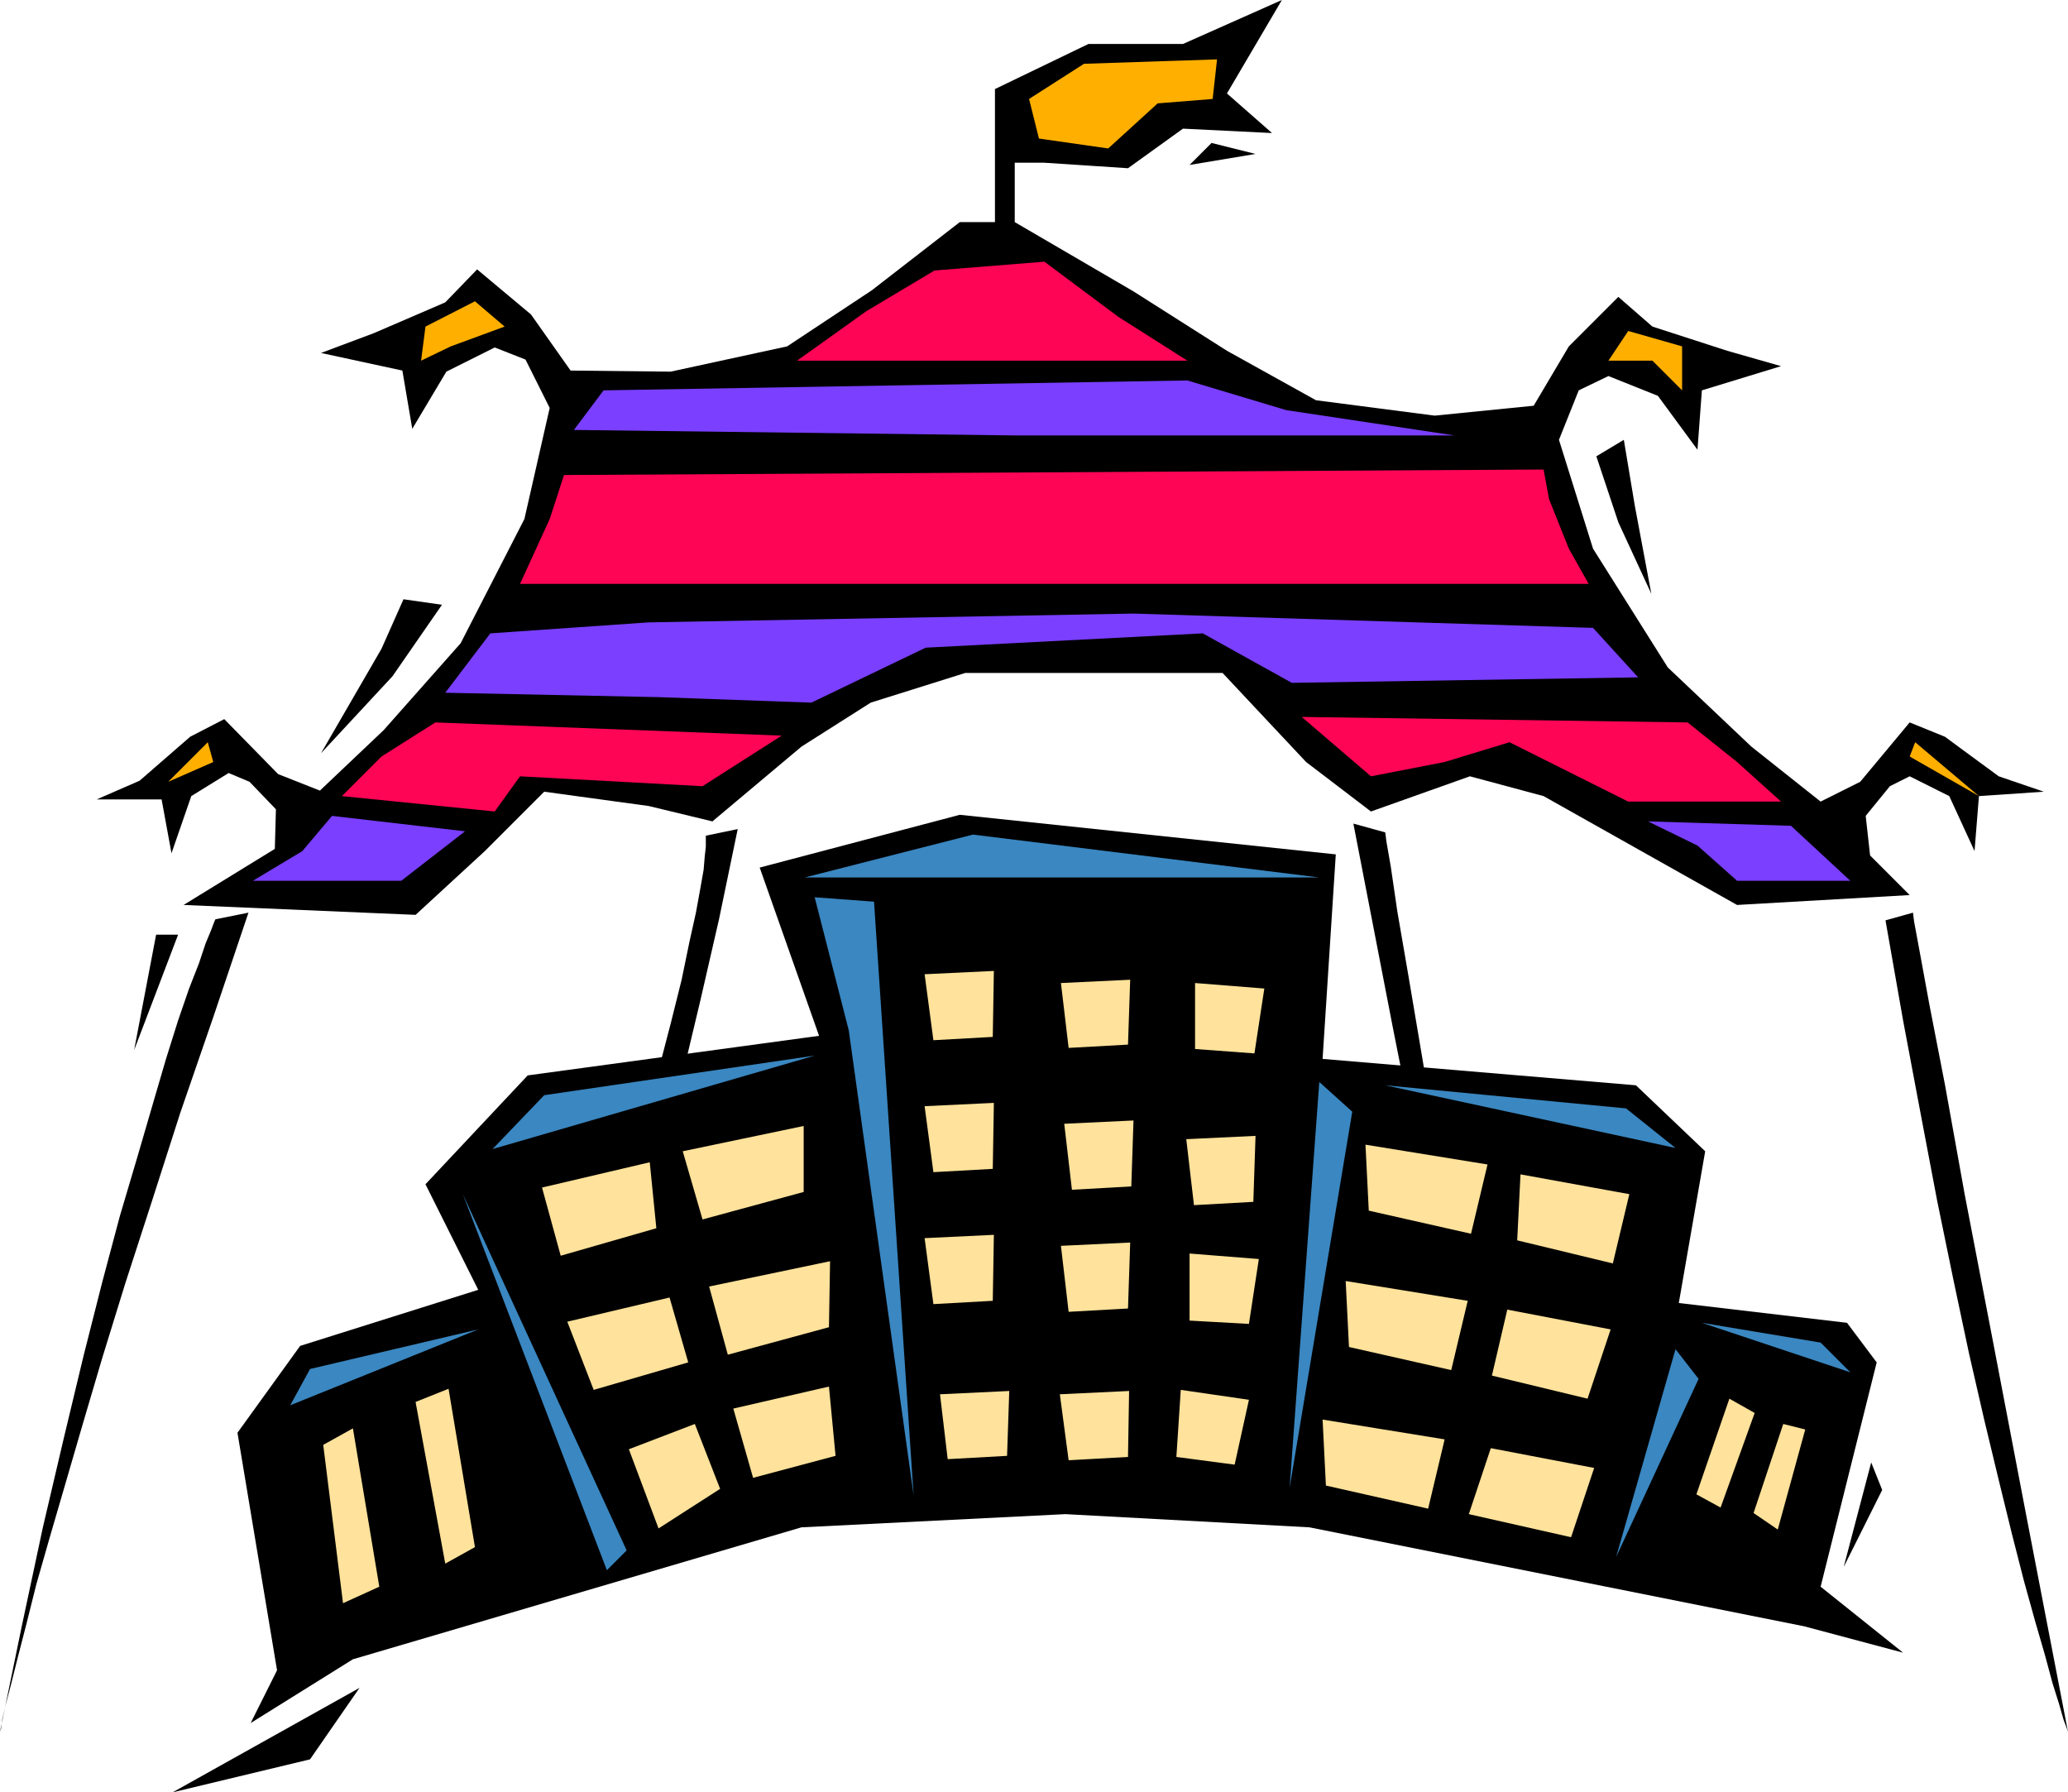<svg xmlns="http://www.w3.org/2000/svg" width="1.881in" height="1.63in" fill-rule="evenodd" stroke-linecap="round" preserveAspectRatio="none" viewBox="0 0 1881 1630"><style>.pen1{stroke:none}.brush2{fill:#000}</style><path d="m1260 757 1 8 4 23 6 41 10 58 13 77 16 97 21 117 25 139-1-1-4-8-7-22-11-42-16-67-22-101-28-141-36-186 29 8zm-618 3v10l-1 9-1 12-3 17-4 22-6 27-7 34-10 40-12 46-15 55-18 62-21 71-25 81-28 90 1-2 3-4 5-9 6-12 9-16 9-21 11-25 12-31 13-36 14-41 15-48 16-54 16-60 16-67 17-74 17-82-29 6z" class="pen1 brush2"/><path d="m378 832 63-58 54-54 95 13 58 14 81-68 63-40 86-27h234l76 81 59 45 90-32 67 18 176 99 157-9-36-36-4-36 22-27 18-9 36 18 23 50 4-50 59-4-41-14-49-36-32-13-45 54-36 18-63-50-76-72-68-108-31-99 18-45 27-13 45 18 36 49 4-54 72-22-49-14-68-22-31-27-45 45-32 54-90 9-108-14-81-45-85-54-108-63v-54h27l76 5 50-36 81 4-41-36 50-85-90 40h-86l-85 41v121h-32l-80 62-77 51-106 23-91-1-36-51-49-41-29 30-65 28-48 18 74 16 9 53 31-52 44-22 28 11 22 44-23 101-58 113-70 79-58 55-38-15-49-50-31 16-46 40-39 17h59l9 49 18-52 34-21 19 8 24 25-1 36-83 51 211 9zm-182 4-1 2-3 8-5 12-6 18-9 23-10 29-11 35-12 41-14 48-16 54-16 60-17 67-18 75-19 81-19 89-20 97 1-3 1-8 3-13 5-19 6-24 8-31 9-36 12-42 14-48 16-55 18-61 21-68 24-74 26-81 30-87 32-95-30 6zm1544-6 1 8 5 27 9 49 14 72 18 100 25 130 31 162 38 197-1-3-3-8-4-14-6-19-7-26-9-31-10-36-11-43-12-49-13-54-14-61-14-66-15-73-15-79-16-85-16-91 25-7z" class="pen1 brush2"/><path d="m936 90 9 36 63 9 45-41 50-4 4-36-121 4-50 32zm545 211-18 27h40l27 27v-40l-49-14zM432 274l27 23-49 18-27 13 4-31 45-23zM189 675l5 18-41 18 36-36zm1553 0-5 13 63 36-58-49z" class="pen1" style="fill:#ffaf00"/><path d="m850 246-62 37-63 45h355l-63-40-67-50-100 8zM513 432l-13 40-27 59h972l-18-32-18-45-5-27-891 5zM311 724l139 14 23-32 166 9 72-46-315-12-49 31-36 36zm1170 5-108-54-59 18-67 13-63-54 351 5 45 36 40 36h-139z" class="pen1" style="fill:#ff0556"/><path d="m549 355-27 36 401 5h400l-153-23-90-27-531 9zM446 576l-41 54 194 4 139 5 104-50 252-13 81 45 315-5-41-45-418-13-441 8-144 10zM302 742l121 14-58 45H230l45-27 27-32zm1197 5 130 4 54 50h-103l-36-32-45-22z" class="pen1" style="fill:#7a3fff"/><path d="m1707 1239-27-36-153-18 24-138-63-60-285-24 12-186-342-36-182 48 54 153-265 36-93 99 48 96-162 51-57 79 36 216-24 48 93-58 408-120 240-12 222 12 450 90 90 24-75-60 51-204z" class="pen1 brush2"/><path d="m1573 1272 23 13-31 86-22-12 30-87zm49 23 20 5-25 91-22-15 27-81zm-380-254 3 60 93 21 15-63-111-18zm-18 124 3 60 93 21 15-63-111-18zm-21 126 3 60 93 21 15-63-111-18zm180-223-3 60 87 21 15-63-99-18zm-12 123-14 60 87 21 21-63-94-18zm-15 126-20 60 93 21 21-63-94-18zm-625-293v60l-92 25-18-62 110-23zm24 123-1 60-92 25-17-62 110-23zm-1 114 6 63-75 20-18-63 87-20zm-163-204 6 60-87 25-17-62 98-23zm18 123 17 59-86 25-24-62 93-22zm23 115 23 59-56 36-27-72 60-23zm209-409 63-3-1 60-54 3-8-60zm0 120 63-3-1 60-54 3-8-60zm0 120 63-3-1 60-54 3-8-60zm14 142 63-3-2 59-54 3-7-59zm109 0 63-3-1 60-54 3-8-60zm110-4 62 9-13 59-53-7 4-61zm8-124 63 5-9 59-54-3v-61zm-3-104 63-3-2 60-54 3-7-60zm8-142 63 5-9 59-54-4v-60zm-122 239 63-3-2 60-54 3-7-60zm3-111 63-3-2 60-54 3-7-60zm-3-128 63-3-2 59-54 3-7-59zm-587 381 30-12 24 144-27 15-27-147zm-84 39 27-15 24 144-33 15-18-144z" class="pen1" style="fill:#ffe29b"/><path d="m282 1245-18 33 171-69-153 36zm213-249-47 49 293-85-246 36zm390-237-153 39h468l-315-39zm594 249 45 36-264-57 219 21zm69 195 108 18 27 27-135-45zm-348-219 30 27-57 342 27-369zm324 243-54 189 75-162-21-27zM421 1086l149 324-18 18-131-342zm351-149-31-121 54 4 36 540-59-423z" class="pen1" style="fill:#3a87c1"/><path d="m1082 150 20-20 40 10-60 10zm370 265 20 60 30 65-15-80-10-60-25 15zM142 850h20l-40 105 20-105zm185 685-170 95 125-30 45-65zm1375-205 10 25-35 70 25-95zM367 545l35 5-45 65-65 70 55-95 20-45z" class="pen1 brush2"/></svg>
